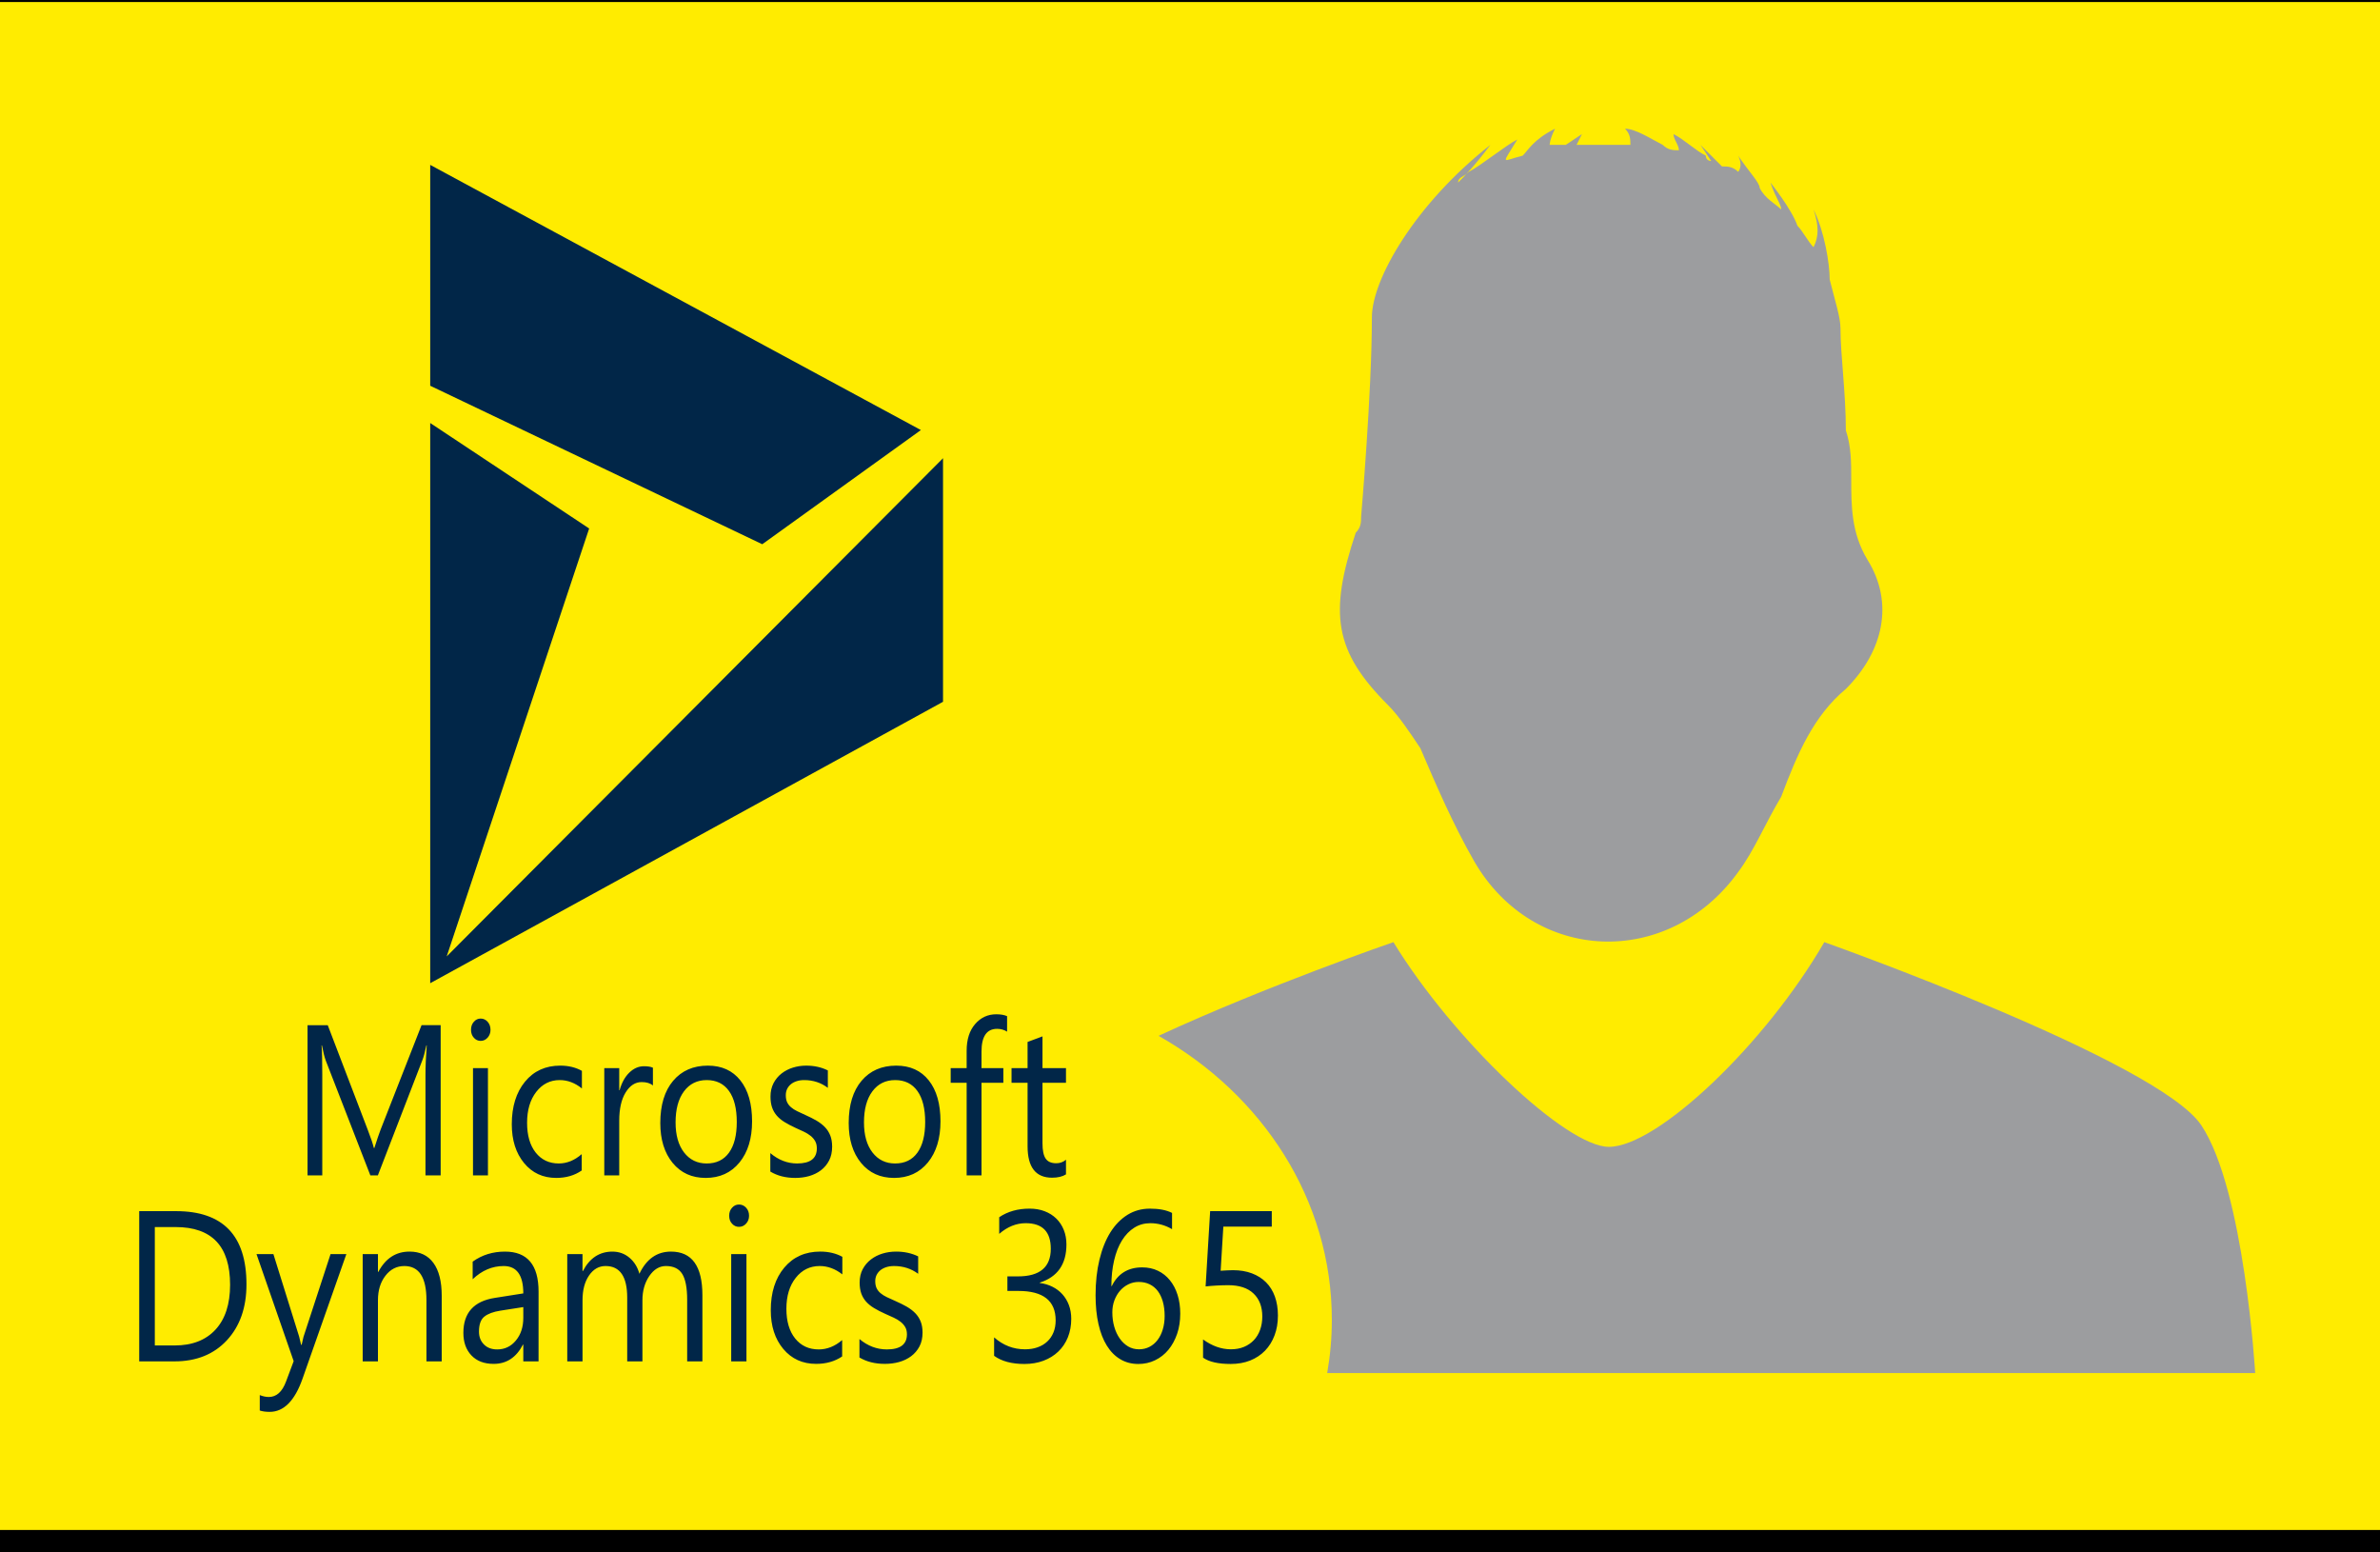 <?xml version="1.0" encoding="utf-8"?>
<!-- Generator: Adobe Illustrator 12.0.0, SVG Export Plug-In . SVG Version: 6.00 Build 51448)  -->
<!DOCTYPE svg PUBLIC "-//W3C//DTD SVG 1.1//EN" "http://www.w3.org/Graphics/SVG/1.1/DTD/svg11.dtd">
<svg xmlns="http://www.w3.org/2000/svg" xmlns:default="http://www.w3.org/2000/svg" version="1.1" width="230" height="150"><default:svg xmlns="http://www.w3.org/2000/svg" xmlns:xlink="http://www.w3.org/1999/xlink" version="1.1" id="Ebene_1" width="249" height="150" viewBox="0 0 714.897 431.434" overflow="visible" enable-background="new 0 0 714.897 431.434" xml:space="preserve" x="-9" y="0">
<default:g>
	<default:path fill-rule="evenodd" clip-rule="evenodd" stroke="#000000" stroke-width="0.567" stroke-miterlimit="22.926" d="   M20.126,5.954H700.44c7.796,0,14.174,6.378,14.174,14.173v396.851c0,7.795-6.378,14.174-14.174,14.174H20.126   c-7.795,0-14.173-6.379-14.173-14.174V20.126C5.953,12.332,12.331,5.954,20.126,5.954L20.126,5.954z"/>
	
		<default:path fill-rule="evenodd" clip-rule="evenodd" fill="#FFEC00" stroke="#000000" stroke-width="0.567" stroke-miterlimit="22.926" d="   M14.457,0.284h680.315c7.795,0,14.173,6.379,14.173,14.174v396.851c0,7.795-6.378,14.173-14.173,14.173H14.457   c-7.795,0-14.173-6.378-14.173-14.173V14.458C0.284,6.663,6.662,0.284,14.457,0.284L14.457,0.284z"/>
	<default:path fill-rule="evenodd" clip-rule="evenodd" fill="#9C9D9F" d="M411.056,195.958c2.994,2.994,5.988,7.485,8.982,11.977   c4.491,10.479,8.982,20.959,14.971,31.438c16.468,28.445,53.895,29.942,73.356,2.994c4.491-5.988,7.485-13.474,11.978-20.959   c4.49-11.977,8.982-22.456,17.965-29.941c10.479-10.48,13.474-23.954,5.988-35.93c-4.491-7.485-4.491-14.971-4.491-22.457   c0-4.491,0-8.982-1.497-13.474c0-10.479-1.498-20.959-1.498-28.444c0-2.995-1.496-7.486-2.993-13.474   c0-4.491-1.497-13.475-4.491-19.463c1.497,4.491,1.497,7.485,0,10.479c-1.498-1.497-2.994-4.491-4.492-5.988   c-1.496-4.491-7.484-11.977-7.484-11.977c1.496,4.491,2.994,5.988,2.994,7.485c-1.498-1.497-4.492-2.994-5.988-5.988   c0-1.497-2.994-4.491-5.989-8.982c1.497,2.994,0,4.491,0,4.491c-1.497-1.497-2.994-1.497-4.491-1.497l-5.988-5.988l2.994,4.491   c0,0-1.497,0-1.497-1.497c-2.994-1.497-5.988-4.491-8.982-5.988c0,1.497,1.497,2.994,1.497,4.491c-1.497,0-2.994,0-4.491-1.497   c-2.994-1.497-7.485-4.491-10.479-4.491c1.497,1.497,1.497,2.994,1.497,4.491c-2.994,0-4.491,0-7.485,0l0,0   c-2.994,0-5.988,0-7.485,0l1.497-2.994l-4.491,2.994c-1.497,0-2.994,0-4.491,0c0,0,0-1.497,1.497-4.491   c-5.988,2.994-7.485,5.988-8.982,7.485c-5.988,1.497-5.988,2.994-1.497-4.491c-2.994,1.497-10.479,7.485-13.474,8.982   c-1.497,1.497-2.994,1.497-2.994,2.994c1.497-1.497,4.491-4.491,8.982-10.479c-20.96,16.468-32.937,37.428-32.937,47.906   c0,20.96-2.994,55.393-2.994,55.393l0,0c0,1.497,0,2.994-1.496,4.491C394.587,170.508,396.084,180.987,411.056,195.958   L411.056,195.958z"/>
	<default:path fill-rule="evenodd" clip-rule="evenodd" fill="#9C9D9F" d="M637.115,312.731c-11.977-17.965-104.796-50.9-104.796-50.9   c-16.469,28.444-46.41,56.889-59.884,56.889c-11.977,0-43.415-29.941-59.883-56.889c0,0-35.323,12.161-65.274,26.038   c28.901,16.353,48.156,45.575,48.156,78.91c0,5.044-0.447,9.992-1.295,14.818h257.946   C652.086,381.597,649.092,330.696,637.115,312.731L637.115,312.731z"/>
	<default:polygon fill-rule="evenodd" clip-rule="evenodd" fill="#012648" points="144.822,107.203 237.118,151.25 281.208,119.515    144.822,45.825 144.822,107.203  "/>
	<default:polygon fill-rule="evenodd" clip-rule="evenodd" fill="#012648" points="144.822,273.244 144.822,117.562 189.004,146.875    149.403,265.804 287.362,127.341 287.362,195.032 144.822,273.244  "/>
	<default:path fill-rule="evenodd" clip-rule="evenodd" fill="#012648" d="M147.732,326.661h-4.225v-28.004c0-2.216,0.111-4.918,0.353-8.13   l-0.105,0.001c-0.406,1.887-0.768,3.229-1.088,4.043l-12.398,32.091l-2.082-0.001l-12.371-31.851   c-0.354-0.936-0.716-2.354-1.089-4.283l-0.104,0.001c0.139,1.669,0.198,4.401,0.198,8.179v27.955l-4.095-0.001v-41.75h5.617   l11.135,29.121c0.863,2.224,1.418,3.896,1.677,4.999l0.147-0.001c0.727-2.286,1.313-3.998,1.744-5.119l11.369-29.002h5.314v41.752   H147.732L147.732,326.661z M158.842,289.272c-0.744,0-1.374-0.287-1.892-0.874c-0.527-0.575-0.786-1.312-0.786-2.206   c0-0.892,0.259-1.638,0.786-2.224c0.518-0.597,1.15-0.896,1.892-0.896c0.759,0,1.408,0.299,1.944,0.896   c0.527,0.587,0.795,1.332,0.795,2.224c0,0.857-0.268,1.581-0.795,2.178C160.249,288.977,159.601,289.272,158.842,289.272   L158.842,289.272L158.842,289.272z M160.872,326.661h-4.157v-29.813h4.157V326.661L160.872,326.661L160.872,326.661z    M186.934,325.291c-1.985,1.381-4.353,2.064-7.083,2.064c-3.698,0-6.678-1.382-8.95-4.142c-2.264-2.765-3.404-6.351-3.404-10.764   c0-4.909,1.226-8.855,3.673-11.838c2.444-2.972,5.711-4.461,9.797-4.461c2.28,0,4.284,0.487,6.021,1.451v4.891   c-1.927-1.549-3.982-2.325-6.177-2.325c-2.644,0-4.82,1.092-6.514,3.28c-1.693,2.175-2.548,5.049-2.548,8.596   c0,3.497,0.804,6.249,2.392,8.27c1.6,2.017,3.732,3.029,6.42,3.029c2.264,0,4.389-0.863,6.375-2.592l0.001,4.54H186.934   L186.934,325.291z M206.726,301.677c-0.725-0.637-1.772-0.955-3.136-0.955c-1.78,0-3.257,0.955-4.449,2.885   c-1.184,1.917-1.78,4.542-1.78,7.861v15.192h-4.155v-29.813h4.155v6.141h0.104c0.588-2.094,1.485-3.724,2.705-4.898   c1.217-1.184,2.574-1.77,4.077-1.77c1.081,0,1.902,0.14,2.479,0.408V301.677L206.726,301.677L206.726,301.677z M221.379,327.356   c-3.827,0-6.885-1.391-9.174-4.173c-2.28-2.782-3.43-6.479-3.43-11.079c0-5.009,1.192-8.915,3.568-11.735   c2.383-2.813,5.597-4.217,9.649-4.217c3.86,0,6.875,1.364,9.043,4.106c2.169,2.73,3.25,6.527,3.25,11.378   c0,4.76-1.166,8.564-3.499,11.429C228.446,325.925,225.309,327.356,221.379,327.356L221.379,327.356L221.379,327.356z    M221.681,300.167c-2.66,0-4.768,1.043-6.324,3.13c-1.556,2.086-2.333,4.96-2.333,8.639c0,3.526,0.786,6.31,2.358,8.347   c1.573,2.038,3.673,3.06,6.296,3.06c2.688,0,4.751-1.002,6.195-3c1.444-1.998,2.16-4.84,2.16-8.524c0-3.727-0.716-6.601-2.16-8.617   C226.433,301.183,224.366,300.167,221.681,300.167L221.681,300.167L221.681,300.167z M239.356,325.589v-5.13   c2.256,1.918,4.743,2.882,7.462,2.882c3.646,0,5.469-1.397,5.469-4.19c0-0.797-0.156-1.471-0.467-2.02   c-0.32-0.557-0.734-1.044-1.27-1.468c-0.527-0.429-1.158-0.815-1.874-1.156c-0.716-0.338-1.485-0.696-2.314-1.062   c-1.151-0.526-2.151-1.054-3.025-1.592c-0.863-0.526-1.59-1.131-2.176-1.799c-0.579-0.674-1.02-1.43-1.313-2.286   c-0.293-0.854-0.44-1.857-0.44-3c0-1.401,0.276-2.635,0.83-3.716c0.562-1.075,1.304-1.978,2.229-2.704   c0.925-0.724,1.986-1.282,3.179-1.648c1.183-0.368,2.42-0.549,3.681-0.549c2.247,0,4.25,0.446,6.021,1.332v4.84   c-1.901-1.44-4.093-2.156-6.574-2.156c-0.779,0-1.477,0.099-2.108,0.309c-0.622,0.196-1.158,0.485-1.607,0.854   c-0.44,0.369-0.788,0.815-1.036,1.32c-0.243,0.517-0.363,1.087-0.363,1.711c0,0.776,0.121,1.419,0.363,1.946   c0.25,0.526,0.604,0.994,1.081,1.4c0.465,0.409,1.044,0.777,1.718,1.103c0.674,0.331,1.444,0.688,2.306,1.075   c1.142,0.506,2.178,1.033,3.086,1.56c0.907,0.538,1.686,1.136,2.333,1.81c0.639,0.664,1.131,1.44,1.477,2.315   c0.343,0.874,0.518,1.907,0.518,3.111c0,1.479-0.286,2.761-0.847,3.843c-0.57,1.087-1.322,1.988-2.264,2.705   c-0.95,0.724-2.04,1.25-3.264,1.61c-1.236,0.347-2.521,0.516-3.88,0.516C243.624,327.356,241.309,326.769,239.356,325.589   L239.356,325.589L239.356,325.589z M273.747,327.356c-3.827,0-6.885-1.391-9.174-4.173c-2.283-2.782-3.43-6.479-3.43-11.079   c0-5.009,1.192-8.915,3.567-11.735c2.384-2.813,5.597-4.217,9.649-4.217c3.861,0,6.876,1.364,9.045,4.106   c2.169,2.73,3.248,6.527,3.248,11.378c0,4.76-1.166,8.564-3.498,11.429C280.813,325.925,277.678,327.356,273.747,327.356   L273.747,327.356L273.747,327.356z M274.048,300.167c-2.66,0-4.766,1.043-6.324,3.13c-1.554,2.086-2.333,4.96-2.333,8.639   c0,3.526,0.788,6.31,2.359,8.347c1.572,2.037,3.671,3.06,6.297,3.06c2.687,0,4.753-1.002,6.194-3c1.44-1.997,2.16-4.84,2.16-8.524   c0-3.727-0.718-6.601-2.16-8.617C278.799,301.183,276.736,300.167,274.048,300.167L274.048,300.167L274.048,300.167z    M305.168,286.709c-0.813-0.516-1.729-0.784-2.765-0.784c-2.903,0-4.345,2.107-4.345,6.319v4.604h6.074v4.075l-6.074,0.001v25.739   l-4.129-0.001v-25.739l-4.434,0.001v-4.076h4.434v-4.832c0-3.129,0.786-5.595,2.351-7.411c1.572-1.82,3.532-2.724,5.874-2.724   c1.27,0,2.273,0.181,3.016,0.527L305.168,286.709L305.168,286.709L305.168,286.709z M321.539,326.372   c-0.977,0.618-2.272,0.925-3.869,0.925c-4.545,0-6.807-2.913-6.807-8.728v-17.649h-4.459v-4.075h4.458v-7.274l4.147-1.549v8.823   h6.531v4.075h-6.531v16.807c0,1.998,0.293,3.417,0.889,4.271c0.587,0.858,1.564,1.282,2.93,1.282c1.054,0,1.951-0.327,2.712-0.983   v4.075H321.539L321.539,326.372z"/>
	<default:path fill-rule="evenodd" clip-rule="evenodd" fill="#012648" d="M63.938,378.342v-41.751h10.229   c13.049,0,19.583,6.777,19.583,20.353c0,6.438-1.816,11.616-5.438,15.531c-3.624,3.906-8.474,5.867-14.558,5.867H63.938   L63.938,378.342L63.938,378.342z M68.276,341.014v32.905h5.529c4.857,0,8.631-1.472,11.338-4.401   c2.707-2.933,4.056-7.088,4.056-12.464c0-10.692-5.043-16.04-15.139-16.04H68.276L68.276,341.014L68.276,341.014z M121.515,348.528   l-12.167,34.585c-2.169,6.181-5.22,9.26-9.143,9.26c-1.103,0-2.02-0.13-2.76-0.376v-4.282c0.908,0.354,1.747,0.523,2.503,0.523   c2.135,0,3.739-1.43,4.806-4.31l2.116-5.646l-10.333-29.754l4.699-0.001l7.158,22.947c0.089,0.287,0.265,1.043,0.538,2.266h0.158   c0.089-0.468,0.257-1.205,0.513-2.216l7.521-22.995h4.391V348.528L121.515,348.528z M148.02,378.342h-4.243v-17.006   c0-6.331-2.047-9.491-6.146-9.491c-2.115,0-3.87,0.896-5.253,2.694c-1.395,1.799-2.081,4.065-2.081,6.797v17.006h-4.242v-29.813   l4.241-0.001v4.946l0.106,0.001c1.993-3.767,4.883-5.643,8.677-5.643c2.893,0,5.104,1.051,6.639,3.158   c1.534,2.098,2.302,5.149,2.302,9.123L148.02,378.342L148.02,378.342L148.02,378.342z M174.938,378.342h-4.241v-4.662h-0.098   c-1.841,3.575-4.558,5.357-8.138,5.357c-2.637,0-4.7-0.787-6.188-2.357c-1.491-1.57-2.232-3.657-2.232-6.259   c0-5.565,2.91-8.817,8.73-9.72l7.927-1.25c0-5.068-1.816-7.606-5.45-7.606c-3.184,0-6.058,1.223-8.623,3.668v-4.891   c2.601-1.865,5.59-2.79,8.986-2.79c6.215,0,9.33,3.707,9.33,11.119L174.938,378.342L174.938,378.342L174.938,378.342z    M170.697,363.253l-6.374,0.995c-1.966,0.309-3.448,0.854-4.445,1.65c-0.997,0.785-1.5,2.175-1.5,4.173   c0,1.451,0.458,2.643,1.384,3.568c0.917,0.924,2.142,1.381,3.677,1.381c2.099,0,3.837-0.825,5.203-2.487   c1.376-1.658,2.056-3.766,2.056-6.31L170.697,363.253L170.697,363.253L170.697,363.253z M220.478,378.342h-4.234v-17.125   c0-3.298-0.458-5.684-1.357-7.156c-0.908-1.479-2.425-2.216-4.56-2.216c-1.808,0-3.35,0.935-4.612,2.793   c-1.27,1.868-1.905,4.096-1.905,6.699v17.006h-4.231v-17.701c0-5.863-2.011-8.797-6.021-8.797c-1.861,0-3.387,0.874-4.594,2.635   c-1.206,1.761-1.807,4.046-1.807,6.857v17.006h-4.242V348.53h4.241v4.718h0.106c1.871-3.615,4.612-5.413,8.209-5.413   c1.808,0,3.384,0.564,4.725,1.695c1.349,1.136,2.267,2.624,2.771,4.472c1.957-4.113,4.885-6.169,8.782-6.169   c5.818,0,8.73,4.044,8.73,12.134L220.478,378.342L220.478,378.342L220.478,378.342z M230.653,340.955   c-0.76,0-1.403-0.287-1.932-0.874c-0.538-0.576-0.802-1.313-0.802-2.207c0-0.896,0.265-1.64,0.802-2.227   c0.529-0.597,1.172-0.896,1.932-0.896c0.774,0,1.437,0.298,1.983,0.896c0.54,0.587,0.811,1.331,0.811,2.227   c0,0.854-0.271,1.582-0.811,2.175C232.089,340.656,231.427,340.955,230.653,340.955L230.653,340.955L230.653,340.955z    M232.725,378.342h-4.24v-29.813l4.24-0.001V378.342L232.725,378.342L232.725,378.342z M259.327,376.967   c-2.029,1.382-4.444,2.068-7.232,2.068c-3.775,0-6.815-1.385-9.133-4.146c-2.311-2.765-3.477-6.351-3.477-10.763   c0-4.908,1.252-8.854,3.748-11.835c2.497-2.972,5.828-4.461,10.001-4.461c2.327,0,4.372,0.485,6.144,1.447v4.891   c-1.966-1.549-4.065-2.325-6.305-2.325c-2.698,0-4.919,1.095-6.647,3.28c-1.727,2.178-2.599,5.049-2.599,8.595   c0,3.499,0.818,6.255,2.44,8.271c1.629,2.017,3.81,3.033,6.553,3.033c2.309,0,4.478-0.864,6.507-2.596V376.967L259.327,376.967   L259.327,376.967z M264.131,377.266v-5.129c2.3,1.917,4.84,2.885,7.617,2.885c3.721,0,5.583-1.401,5.583-4.194   c0-0.794-0.159-1.471-0.476-2.017c-0.328-0.559-0.75-1.043-1.297-1.471c-0.538-0.428-1.18-0.815-1.913-1.152   c-0.732-0.338-1.518-0.696-2.363-1.065c-1.171-0.526-2.196-1.054-3.086-1.592c-0.881-0.526-1.621-1.131-2.222-1.799   c-0.59-0.674-1.039-1.43-1.34-2.284c-0.299-0.857-0.449-1.857-0.449-3.004c0-1.4,0.282-2.631,0.847-3.716   c0.574-1.071,1.331-1.978,2.277-2.701c0.942-0.727,2.027-1.282,3.245-1.651c1.206-0.368,2.467-0.545,3.755-0.545   c2.292,0,4.338,0.446,6.146,1.331v4.837c-1.939-1.44-4.178-2.156-6.709-2.156c-0.793,0-1.507,0.103-2.15,0.309   c-0.635,0.2-1.182,0.488-1.641,0.855c-0.449,0.368-0.8,0.814-1.058,1.323c-0.246,0.516-0.371,1.083-0.371,1.707   c0,0.776,0.125,1.423,0.371,1.949c0.257,0.527,0.617,0.995,1.1,1.401c0.477,0.408,1.069,0.773,1.755,1.103   c0.689,0.327,1.473,0.685,2.356,1.071c1.162,0.51,2.221,1.033,3.147,1.561c0.927,0.537,1.719,1.135,2.379,1.809   c0.652,0.668,1.156,1.444,1.509,2.315c0.351,0.874,0.529,1.912,0.529,3.111c0,1.479-0.292,2.761-0.863,3.847   c-0.583,1.083-1.349,1.987-2.31,2.701c-0.969,0.727-2.081,1.254-3.334,1.611c-1.261,0.348-2.576,0.517-3.958,0.517   C268.487,379.038,266.125,378.452,264.131,377.266L264.131,377.266L264.131,377.266z M323.002,366.525   c0,1.88-0.317,3.587-0.941,5.139c-0.626,1.538-1.516,2.86-2.662,3.952c-1.147,1.095-2.513,1.949-4.117,2.547   c-1.606,0.604-3.369,0.902-5.299,0.902c-3.526,0-6.333-0.755-8.422-2.267v-5.129c2.505,2.216,5.362,3.319,8.581,3.319   c1.288,0,2.461-0.18,3.5-0.556c1.04-0.368,1.939-0.896,2.689-1.603c0.75-0.695,1.322-1.537,1.729-2.532   c0.407-0.983,0.608-2.107,0.608-3.347c0-5.447-3.448-8.182-10.333-8.182h-3.079v-4.044h2.918c6.102,0,9.143-2.564,9.143-7.681   c0-4.74-2.318-7.106-6.975-7.106c-2.61,0-5.069,0.983-7.362,2.971v-4.629c2.362-1.593,5.166-2.385,8.43-2.385   c1.541,0,2.955,0.239,4.207,0.723c1.259,0.487,2.336,1.162,3.227,2.038c0.899,0.874,1.587,1.917,2.08,3.141   c0.495,1.224,0.741,2.576,0.741,4.047c0,5.495-2.467,9.031-7.388,10.603v0.119c1.252,0.15,2.417,0.498,3.483,1.032   c1.066,0.527,1.993,1.224,2.768,2.08c0.777,0.854,1.378,1.857,1.819,3.01C322.781,363.85,323.002,365.123,323.002,366.525   L323.002,366.525L323.002,366.525z M353.298,365.091c0,2.038-0.29,3.918-0.872,5.617c-0.59,1.707-1.401,3.189-2.434,4.434   c-1.031,1.239-2.267,2.207-3.695,2.891c-1.429,0.696-2.979,1.032-4.647,1.032c-1.86,0-3.526-0.435-4.999-1.312   c-1.471-0.862-2.725-2.129-3.748-3.77c-1.022-1.637-1.799-3.646-2.336-6.011c-0.538-2.365-0.803-5.038-0.803-8.009   c0-3.63,0.362-6.918,1.078-9.878c0.713-2.961,1.729-5.498,3.04-7.606c1.322-2.104,2.91-3.723,4.77-4.879   c1.861-1.143,3.933-1.707,6.227-1.707c2.547,0,4.603,0.397,6.144,1.19v4.515c-1.905-1.113-3.924-1.662-6.04-1.662   c-1.657,0-3.146,0.417-4.468,1.254c-1.322,0.832-2.46,2.005-3.412,3.537c-0.942,1.521-1.677,3.358-2.178,5.515   c-0.511,2.156-0.769,4.553-0.769,7.183h0.106c1.702-3.467,4.525-5.207,8.446-5.207c1.623,0,3.078,0.31,4.383,0.936   c1.297,0.615,2.409,1.5,3.326,2.635c0.927,1.132,1.64,2.484,2.135,4.065C353.052,361.427,353.298,363.172,353.298,365.091   L353.298,365.091L353.298,365.091z M348.961,365.71c0-1.462-0.169-2.771-0.492-3.936c-0.328-1.162-0.794-2.156-1.403-2.972   c-0.618-0.814-1.367-1.439-2.267-1.879c-0.891-0.436-1.912-0.657-3.042-0.657c-1.058,0-2.027,0.229-2.917,0.678   c-0.899,0.446-1.676,1.054-2.327,1.816c-0.653,0.767-1.164,1.662-1.537,2.673c-0.371,1.025-0.556,2.108-0.556,3.254   c0,1.43,0.176,2.782,0.538,4.032c0.362,1.254,0.873,2.348,1.527,3.27c0.651,0.936,1.438,1.669,2.337,2.207   c0.908,0.526,1.904,0.793,3.005,0.793c1.068,0,2.047-0.229,2.919-0.686c0.881-0.456,1.632-1.091,2.248-1.907   c0.627-0.815,1.103-1.788,1.446-2.923C348.784,368.343,348.961,367.08,348.961,365.71L348.961,365.71L348.961,365.71z    M380.447,365.59c0,2.037-0.31,3.874-0.936,5.524c-0.618,1.651-1.5,3.07-2.646,4.254c-1.147,1.18-2.531,2.097-4.146,2.743   c-1.622,0.637-3.42,0.951-5.396,0.951c-3.448,0-6.005-0.575-7.681-1.75v-5.06c2.521,1.82,5.096,2.734,7.724,2.734   c1.349,0,2.557-0.218,3.633-0.663c1.077-0.449,1.993-1.076,2.752-1.869c0.758-0.793,1.34-1.761,1.745-2.885   c0.406-1.12,0.609-2.354,0.609-3.696c0-2.712-0.812-4.851-2.436-6.391c-1.611-1.541-3.968-2.314-7.054-2.314   c-0.493,0-1.021,0.011-1.568,0.028c-0.556,0.022-1.103,0.042-1.658,0.07c-0.546,0.032-1.084,0.07-1.611,0.109   c-0.521,0.041-1.008,0.081-1.43,0.14l1.261-20.93h17.132v4.304h-13.464l-0.749,12.263c0.556-0.038,1.137-0.081,1.754-0.099   c0.628-0.033,1.173-0.053,1.658-0.053c1.968,0,3.721,0.287,5.273,0.874c1.543,0.587,2.858,1.412,3.934,2.495   c1.077,1.075,1.896,2.396,2.46,3.955C380.163,361.894,380.447,363.64,380.447,365.59L380.447,365.59L380.447,365.59z"/>
</default:g>
</default:svg></svg>
